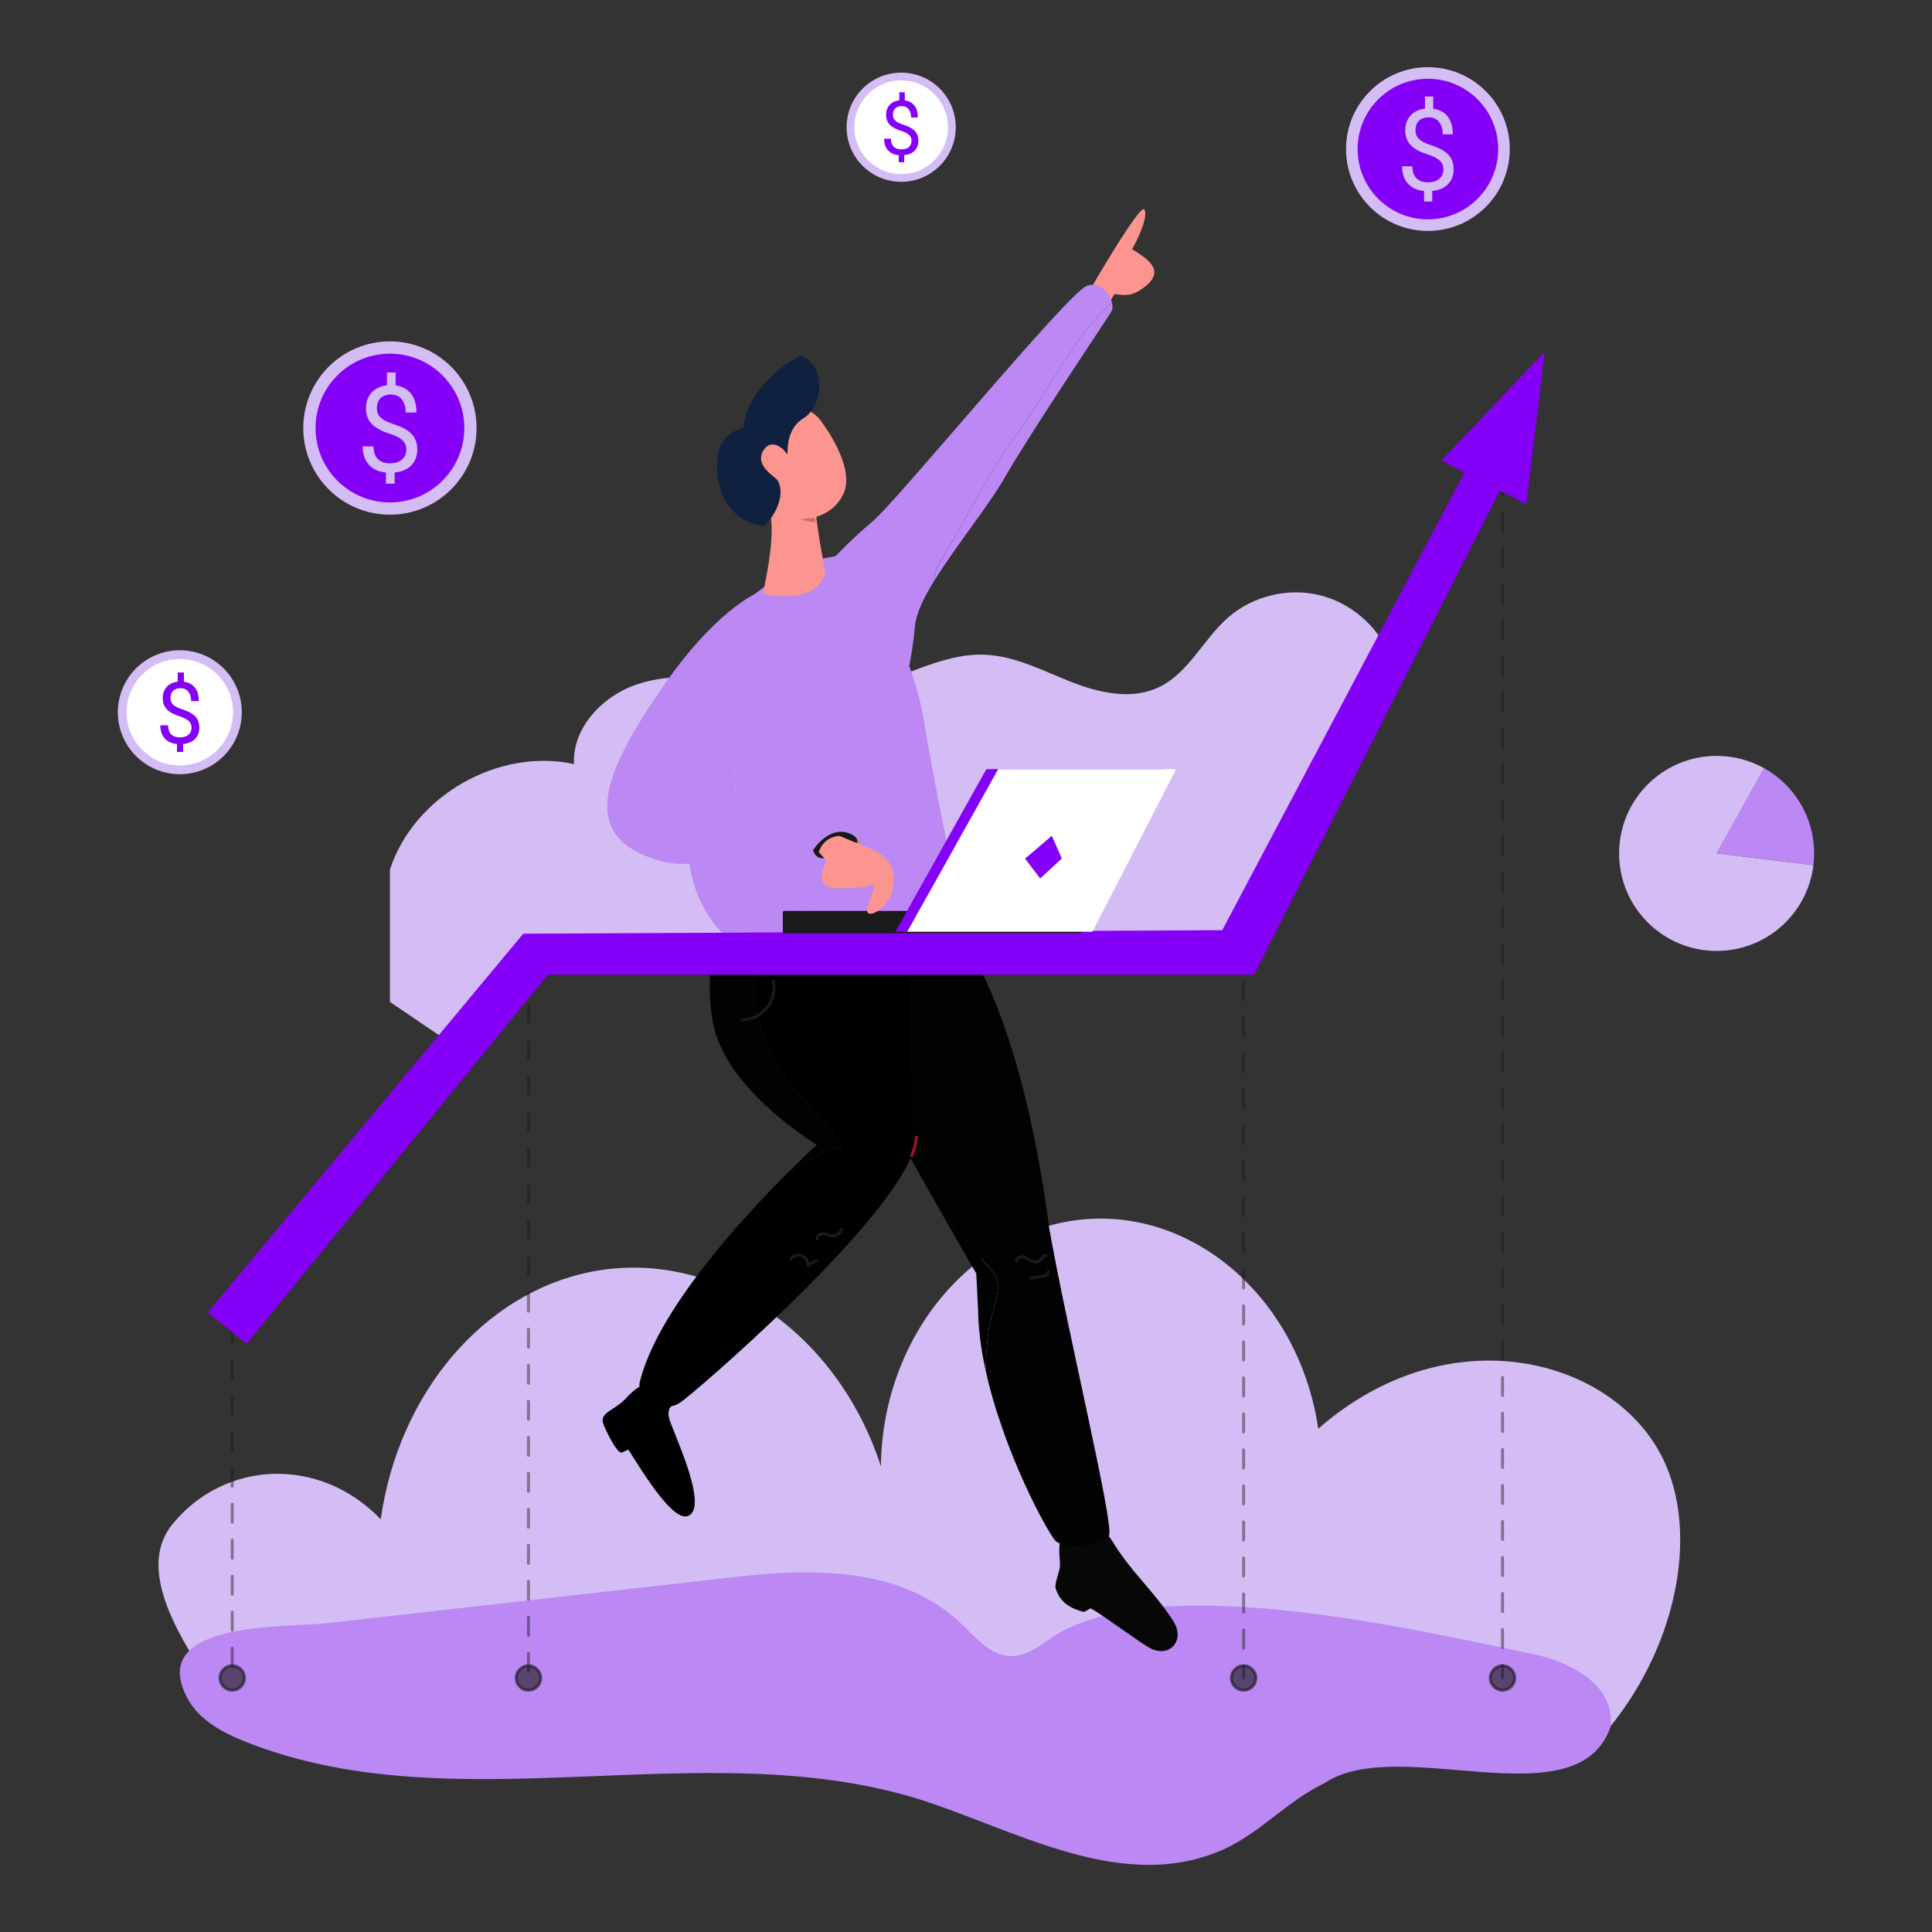 <?xml version="1.0" encoding="utf-8"?>
<!-- Generator: Adobe Illustrator 26.2.1, SVG Export Plug-In . SVG Version: 6.00 Build 0)  -->
<svg version="1.1" id="Layer_1" xmlns="http://www.w3.org/2000/svg" xmlns:xlink="http://www.w3.org/1999/xlink" x="0px" y="0px"
	 viewBox="0 0 4000 4000" style="enable-background:new 0 0 4000 4000;" xml:space="preserve">
<rect x="0" y="0" width="4000" height="4000" fill="#333333" stroke="none"/>
<style type="text/css">
	.st0{fill:#D4BDF4;}
	.st1{fill:#BC88F4;}
	.st2{fill:#070707;}
	.st3{fill:#020202;}
	.st4{fill:none;stroke:#99112B;stroke-width:6.213;stroke-miterlimit:10;}
	.st5{fill:#FC9590;}
	.st6{fill:#DB6767;}
	.st7{fill:#102140;}
	.st8{fill:#FFFFFF;}
	.st9{fill:#8500F6;}
	
		.st10{opacity:0.45;fill:none;stroke:#1A1A1A;stroke-width:6.213;stroke-linecap:round;stroke-linejoin:round;stroke-miterlimit:10;stroke-dasharray:37.28;enable-background:new    ;}
	
		.st11{opacity:0.61;fill:#1A1A1A;stroke:#1A1A1A;stroke-width:6.213;stroke-linecap:round;stroke-linejoin:round;stroke-miterlimit:10;enable-background:new    ;}
	.st12{fill:none;stroke:#D18B0D;stroke-width:6.213;stroke-linecap:round;stroke-linejoin:round;stroke-miterlimit:10;}
	.st13{fill:#1A1A1A;stroke:#1A1A1A;stroke-width:6.213;stroke-linecap:round;stroke-linejoin:round;stroke-miterlimit:10;}
	.st14{fill:none;stroke:#1A1A1A;stroke-width:6.213;stroke-linecap:round;stroke-linejoin:round;stroke-miterlimit:10;}
</style>
<g id="Vector">
	<path class="st0" d="M509.7,3593.6c990.8,0,1817.5,0,2808.3,0c153.3-175.8,200.6-416.3,125.9-571.6
		c-100.9-209.7-442.2-302.4-714.6-64c-38.2-259.7-243.7-446.3-471-434.5c-237.2,12.4-431.3,237.3-434.5,512.2
		c-92.9-285-350.7-452.5-601-402.4c-220.9,44.2-397.6,250.3-434.5,512.2c-127.3-132.1-322.7-121.7-430.4,9.1
		C262.7,3270.2,418.4,3457.5,509.7,3593.6z"/>
	<path class="st1" d="M1481.8,3269.5c170.6-21.2,371.8-35.8,506.4,90.2c30.8,29.2,60.8,67.5,103.2,69c36.3,1.3,66.5-25.4,96.9-45.3
		c225.5-131.5,736.8-10.3,993,42.7c71.9,16.5,163.5,63.5,153.2,149.1c-68.9,198-438.9,13.1-592.5,116.7
		c-72.1,34.4-127.7,96.8-199.2,132.6c-214.8,103.2-442.3-38.6-648.3-102c-446.6-133.9-951.2,55.6-1384.8-115.8
		c-47.8-18.9-96.9-44.7-121.3-90c-87.2-161.9,205.5-146.7,288-156C944.9,3330.2,1213.4,3299.9,1481.8,3269.5z"/>
	<path class="st2" d="M2194.6,3241.4c0.3,9.8-12.1,37.4-8.9,47.4c9.6,30.1,31.5,41.2,55.7,47.9c7.7,2.1,13.4-8.7,18.2-6.1
		c22,11.9,102.3,71.8,122,81.9c40.2,20.7,73.5-16.5,47.1-57c-42.1-64.8-85.9-99-126.2-165.4c-6.6-10.1-13.7-20.8-24.9-25.2
		c-24.1-6-59.5,1.7-79,17.3C2189.3,3199.2,2194.6,3222.5,2194.6,3241.4z"/>
	<path class="st3" d="M2055.9,2633.8c-34.7-40.8-71.1-80.6-106-121.2c41.8,73.3,71.4,124,71.4,124l3.8,78.1
		c0.6,39.3,6.4,80.7,15.4,122c0.7-27.3,2.8-54.7,6.1-81.7C2052.8,2711.4,2080.8,2661.7,2055.9,2633.8z"/>
	<path class="st3" d="M2172.1,2541.6c-55.1-424.1-167.3-577.7-167.3-577.7s-104.5,3.4-331.9,12.6c0,44,175.1,357.3,277,535.9
		c35,40.6,71.3,80.4,106,121.2c24.9,28-3.1,77.7-9.3,121.2c-3.3,27.1-5.5,54.4-6.1,81.7c37.3,171.1,130.6,340.6,145.4,354.2
		c18.4,16.8,99.5,10.7,110.3-12.2C2306.9,3155.7,2207.3,2743.8,2172.1,2541.6z"/>
	<path d="M1293.5,2897.5c-21.1,21.8-50.4,26.9-45.3,48.1c1.3,5.2,24.7,58,37.6,62c2.8,0.9,14.1-8,15.8-5.3
		c33.6,53,93.4,150.3,123.8,135.9c36.4-17.3-12.2-129.4-35.1-187.5c-4.4-11.2-9.1-24-4-34.9c14.5-18.3,19.2-32.6-7.5-41.5
		c-12.4-4.3-32.4-13.3-45.3-8.2C1319.2,2871.8,1303.6,2886.1,1293.5,2897.5z"/>
	<path class="st3" d="M1667.6,2279.6c-95.4-95.4-155.8-271.4-56.2-378h-107c0,0-52.1,68.9-29.1,211.3s215.9,257.2,215.9,257.2
		s-24.9,22.6-61.9,59.5c34.8-24.7,72.8-44.7,115.9-56.8C1726.6,2338.6,1692.4,2310.7,1667.6,2279.6z"/>
	<path d="M1878.3,1901.6h-266.9c-99.6,106.6-39.2,282.6,56.2,378c24.9,31.1,59,59,77.7,93.2c-43.1,12.2-81.1,32.2-115.9,56.8
		c-95.5,95.5-271.4,287.2-305.6,435.1c-0.4,35.8,50.5,63.4,86.1,38.1c32.3-23,408.1-346.5,476.6-507.7L1878.3,1901.6z"/>
	<path class="st4" d="M1764,1995.8"/>
	<path class="st4" d="M1886.5,2395.1c6.9-16.3,10.7-30.9,10.7-43.3"/>
	<path class="st0" d="M807.3,1800.3c49.9-152.5,224.3-252.4,381.1-218.4c-3.7-75.6,59.6-141.6,131.5-165.4s150.1-14.6,224.8-2.5
		c74.7,12.1,151,26.8,225.5,13.2c91.5-16.7,175.2-75.3,268.2-71.7c62.5,2.4,119.9,32.8,178.1,55.8c58.2,23,125.4,38.6,182,11.9
		c62.3-29.3,92.7-99.9,144.6-145.1c50.4-43.8,122.3-61.6,187.3-46.3c65,15.3,121.4,63.4,146.9,125.1l-348.7,624.3L1130.1,1964
		l-175.7,210.2l-147.1-99.9L807.3,1800.3L807.3,1800.3z"/>
	<path class="st5" d="M2259.4,595.5c0,0,102.6-177.6,110.3-161.5s-15.3,64.3-26,81.9c29.9,18.4,67.4,41.8,31.4,73.8
		s-57.3,17.6-68.1,19.7c-14.5,24.5-14.5,24.5-14.5,24.5L2259.4,595.5z"/>
	<path class="st1" d="M2108.7,894c52.8-74.6,90.1-146,142.9-214.4c15.6-18.2,31.3-36.4,50.6-52.8c-4.4-19.9-23.6-44.5-51.7-35.2
		c-37.9,12.6-394.7,447.1-443.7,487.7c-49,40.6-95,91.1-95,91.1l160.8,249.2c0,0,14.9-48.2,21.8-124c2.3-25.1,17.8-57.5,39.5-92.8
		c0.7-14.9,5-29.4,13.1-41.6C2006.2,1068,2043.5,981,2108.7,894z"/>
	<path class="st1" d="M2251.6,679.7c-52.8,68.3-90.1,139.8-142.9,214.4c-65.2,87-102.5,174-161.5,267.2
		c-8.1,12.2-12.4,26.8-13.1,41.6c43.6-71.2,112-154.4,146.6-215c51.7-90.7,211.3-327.3,220.5-343.4c2.4-4.2,2.7-10.6,1.1-17.6
		C2282.9,643.2,2267.3,661.4,2251.6,679.7z"/>
	<path class="st1" d="M1527.8,1695.5c6.2,55.9,28,111.8,77.7,146c90.1,59,195.7,59,301.3,43.5c26.2-4.1,52.7-8,79.2-12
		c-20.7-101.4-59.7-295.6-71.2-369.5c-13.3-85.8-41.9-156.8-72.6-211l-112.5-140.9c-33.4,5.9-77.1,8.8-168.7,79.4
		c-5.1,4-10,8.1-14.7,12.4C1512.4,1390.5,1513.8,1544.3,1527.8,1695.5z"/>
	<path class="st1" d="M1906.8,1885.1c-105.6,15.5-211.3,15.5-301.3-43.5c-49.7-34.2-71.5-90.1-77.7-146
		c-14-151.2-15.4-305,18.6-452.2c-111.1,102.3-96.1,299.9-118.2,454.2c-23,160.8,73.1,239.3,73.1,239.3H1999c0,0-5.2-25.2-13.1-63.8
		C1959.5,1877.1,1933,1880.9,1906.8,1885.1z"/>
	<path class="st1" d="M1682.1,1901.6c44.8-18.8,36.8-245.4,37.8-392.4s-140.4-259.5-140.4-259.5s99.2,24.7,134.8-34.5
		c47.1,85.6,90.7,413.8,128,499.6c37.4,85.7,117,199.8,117,199.8L1682.1,1901.6z"/>
	<path class="st5" d="M1688.2,1054.8c0,0,6.9,65.8,20.7,127.9c-16.8,75.8-129.4,45.9-129.4,45.9s29.1-124.7,13.8-166
		C1609.4,1032,1688.2,1054.8,1688.2,1054.8z"/>
	<path class="st5" d="M1659.1,1074.7c0,0,62,2.3,87.3-52.8s-42.9-144.7-42.9-144.7s-13.8-26-44.4-32.2
		c-30.6-6.1-115.6,107.2-115.6,107.2l31.4,117.9"/>
	<path class="st6" d="M1658,1074.9c0,0,22.3,8,30.4,5.8c-2-8.6-2-8.6-2-8.6L1658,1074.9z"/>
	<path class="st7" d="M1610.3,994.7c-3.6-6.6-47.9-29.3-30.8-60.3s45.7-2.9,49.8,5.7c4,8.6-7.7-48.4,33.7-73.7
		c41.3-25.3,49-105.7-3.8-130.2c-34.5,14.5-114.1,73.5-120.2,150.1c-29.1,6.1-51.3,25.3-54.4,68.9c-3.1,43.6,12.3,121.7,98,134.7
		C1610.1,1060.2,1625,1021.9,1610.3,994.7z"/>
	<g>
		<ellipse class="st0" cx="372.3" cy="1474.6" rx="128.3" ry="128.3"/>
		<ellipse class="st8" cx="372.3" cy="1474.6" rx="110.2" ry="110.2"/>
		<g>
			<g>
				<path class="st9" d="M396.6,1506.4c0-5.3-1.9-9.8-5.6-13.4s-10-6.9-18.8-9.9c-12.3-3.8-21.3-8.6-26.9-14.7
					c-5.6-6-8.4-13.7-8.4-23c0-9.5,2.8-17.2,8.3-23.3c5.5-6.1,13.1-9.7,22.7-10.8v-19h12.9v19.1c9.7,1.3,17.3,5.4,22.7,12.2
					c5.4,6.8,8.1,16.1,8.1,28h-15.9c0-8.2-1.9-14.7-5.8-19.5s-9.1-7.2-15.7-7.2c-6.9,0-12.1,1.8-15.8,5.3c-3.6,3.6-5.5,8.5-5.5,14.9
					c0,5.9,1.9,10.6,5.8,14.1c3.8,3.5,10.2,6.7,19,9.5c8.8,2.9,15.7,6,20.6,9.5c4.9,3.4,8.6,7.4,10.9,12s3.5,9.9,3.5,16
					c0,9.8-2.9,17.6-8.8,23.6s-14.1,9.5-24.7,10.6v16.5h-12.8v-16.5c-10.7-1-19.2-4.8-25.3-11.5c-6.1-6.7-9.1-15.7-9.1-27.2h16
					c0,8,2.1,14.2,6.3,18.5c4.2,4.3,10.2,6.5,17.9,6.5c7.6,0,13.5-1.8,17.9-5.5C394.5,1517.6,396.6,1512.7,396.6,1506.4z"/>
			</g>
		</g>
	</g>
	<g>
		<line class="st10" x1="480.8" y1="2741.5" x2="480.8" y2="3474.1"/>
		<line class="st10" x1="1094.1" y1="2006.5" x2="1094.1" y2="3474.1"/>
		<line class="st10" x1="2574.8" y1="1958.2" x2="2574.8" y2="3474.1"/>
		<line class="st10" x1="3110.8" y1="913.2" x2="3110.8" y2="3474.1"/>
		<circle class="st11" cx="480.8" cy="3474.1" r="25.3"/>
		<circle class="st11" cx="1094.1" cy="3474.1" r="25.3"/>
		<circle class="st11" cx="2574.8" cy="3474.1" r="25.3"/>
		<circle class="st11" cx="3110.8" cy="3474.1" r="25.3"/>
	</g>
	<polygon class="st9" points="3198.1,728.3 2984.5,953.4 3032.2,978 2530.6,1925.8 1083.4,1933.1 430.2,2717.3 510.6,2782 
		1134.3,2018 2596.3,2018 3105.2,1015.7 3160.2,1044.1 	"/>
	<g>
		<path class="st1" d="M3756,1766.8c0,8.3-0.5,16.4-1.5,24.4l-200.4-24.4l98.3-176.4C3714.2,1624.9,3756,1691,3756,1766.8z"/>
		<path class="st0" d="M3754.5,1791.3c-12,100-97.2,177.5-200.4,177.5c-111.5,0-201.9-90.4-201.9-201.9s90.4-201.9,201.9-201.9
			c35.7,0,69.2,9.3,98.3,25.5l-98.3,176.4L3754.5,1791.3z"/>
	</g>
	<g>
		<ellipse class="st0" cx="2956.3" cy="308.6" rx="169.5" ry="169.5"/>
		<ellipse class="st9" cx="2956.3" cy="308.6" rx="145.5" ry="145.5"/>
		<g>
			<g>
				<path class="st0" d="M2988.4,350.5c0-7-2.5-12.9-7.4-17.7c-4.9-4.8-13.2-9.2-24.9-13c-16.2-5-28.1-11.4-35.5-19.4
					s-11.2-18.1-11.2-30.4c0-12.5,3.6-22.8,10.9-30.8c7.3-8,17.3-12.8,30-14.3v-25.1h17V225c12.8,1.8,22.8,7.1,29.9,16.1
					c7.1,9,10.7,21.3,10.7,37H2987c0-10.8-2.6-19.4-7.7-25.7c-5.1-6.4-12-9.5-20.7-9.5c-9.1,0-16,2.4-20.8,7
					c-4.8,4.7-7.2,11.3-7.2,19.7c0,7.8,2.5,14,7.6,18.6s13.4,8.8,25.1,12.6c11.6,3.8,20.7,7.9,27.2,12.5c6.5,4.5,11.3,9.8,14.4,15.8
					c3.1,6,4.6,13.1,4.6,21.2c0,12.9-3.9,23.3-11.6,31.1c-7.7,7.9-18.6,12.5-32.6,14v21.9h-16.9v-21.9c-14.2-1.3-25.3-6.3-33.4-15.2
					c-8-8.8-12.1-20.8-12.1-35.9h21.2c0,10.6,2.8,18.8,8.4,24.5c5.6,5.7,13.5,8.6,23.7,8.6c10,0,17.8-2.4,23.6-7.2
					C2985.5,365.4,2988.4,358.9,2988.4,350.5z"/>
			</g>
		</g>
	</g>
	<g>
		<ellipse class="st0" cx="1865.8" cy="263.4" rx="113" ry="113"/>
		<ellipse class="st8" cx="1865.8" cy="263.4" rx="97" ry="97"/>
		<g>
			<g>
				<path class="st9" d="M1887.2,291.4c0-4.7-1.6-8.6-4.9-11.8c-3.3-3.2-8.8-6.1-16.6-8.7c-10.8-3.3-18.7-7.6-23.7-12.9
					c-5-5.3-7.4-12.1-7.4-20.3c0-8.3,2.4-15.2,7.3-20.5s11.5-8.5,20-9.5V191h11.4v16.8c8.5,1.2,15.2,4.8,19.9,10.8
					c4.8,6,7.1,14.2,7.1,24.6h-14c0-7.2-1.7-12.9-5.1-17.1c-3.4-4.2-8-6.4-13.8-6.4c-6.1,0-10.7,1.6-13.9,4.7
					c-3.2,3.1-4.8,7.5-4.8,13.1c0,5.2,1.7,9.3,5.1,12.4c3.4,3.1,8.9,5.9,16.7,8.4c7.8,2.5,13.8,5.3,18.2,8.3c4.3,3,7.6,6.5,9.6,10.6
					c2.1,4,3.1,8.7,3.1,14.1c0,8.6-2.6,15.5-7.7,20.7c-5.2,5.2-12.4,8.3-21.7,9.3v14.6h-11.3v-14.6c-9.5-0.9-16.9-4.2-22.2-10.1
					c-5.4-5.9-8-13.8-8-23.9h14.1c0,7.1,1.9,12.5,5.6,16.3s9,5.7,15.8,5.7c6.7,0,11.9-1.6,15.7-4.8
					C1885.3,301.3,1887.2,297,1887.2,291.4z"/>
			</g>
		</g>
	</g>
	<g>
		<ellipse class="st0" cx="807.3" cy="886.2" rx="179.4" ry="179.4"/>
		<ellipse class="st9" cx="807.3" cy="886.2" rx="154" ry="154"/>
		<g>
			<g>
				<path class="st0" d="M841.3,930.7c0-7.4-2.6-13.7-7.8-18.8s-14-9.7-26.4-13.8c-17.2-5.2-29.7-12.1-37.6-20.5
					c-7.9-8.4-11.8-19.2-11.8-32.2c0-13.2,3.9-24.1,11.6-32.6c7.7-8.5,18.3-13.5,31.8-15.1v-26.5h18.1v26.7
					c13.6,1.9,24.1,7.6,31.7,17.1c7.6,9.5,11.3,22.6,11.3,39.1h-22.3c0-11.4-2.7-20.5-8.1-27.2c-5.4-6.7-12.7-10.1-21.9-10.1
					c-9.6,0-17,2.5-22,7.5c-5.1,5-7.6,11.9-7.6,20.8c0,8.3,2.7,14.8,8.1,19.7c5.4,4.9,14.2,9.3,26.5,13.3s21.9,8.4,28.8,13.2
					c6.9,4.8,12,10.4,15.3,16.8c3.3,6.4,4.9,13.9,4.9,22.4c0,13.6-4.1,24.6-12.3,33c-8.2,8.3-19.7,13.2-34.5,14.8v23.1H799v-23.1
					c-15-1.4-26.8-6.7-35.3-16.1c-8.5-9.3-12.8-22-12.8-38h22.4c0,11.2,2.9,19.9,8.8,25.9c5.9,6.1,14.3,9.1,25.1,9.1
					c10.6,0,18.9-2.5,25-7.6C838.2,946.4,841.3,939.5,841.3,930.7z"/>
			</g>
		</g>
	</g>
	<path class="st1" d="M1561.1,1230.9c0,0-81.2,37.5-181.5,180.7c-125,178.4-184.8,312.2-28.9,365.8c112,38.5,155-34.5,279.1-28.1
		c39.6,10.9,50.5,24.7,65.5,17.2c0,0,29.7-38.3,81.7-24.5c-8.4-24.5-56.7-74.6-189.9-76.2c-133.2-1.5-177.6-20.1-117.9-118.9
		c40.2-60.9,69.3-68.7,87.7-87.1"/>
	<path class="st12" d="M1695.3,1766.5c0,0,29.7-38.3,81.7-24.5"/>
	<g>
		<rect x="1623.8" y="1889.1" class="st13" width="613.4" height="40"/>
		<polygon class="st9" points="2042.2,1592.4 2410.5,1592.4 2237.2,1929.1 1853.8,1929.1 		"/>
		<polygon class="st8" points="2066.7,1592.4 2435,1592.4 2261.7,1929.1 1878.3,1929.1 		"/>
	</g>
	<path class="st14" d="M1601.2,2031.6c3.8,19.2-1.3,40-13.7,55.2c-12.4,15.2-31.7,24.5-51.3,24.7"/>
	<path class="st14" d="M1637.5,2606.2c5.2-6.9,15.2-9.6,23.1-6.4s13.2,12.2,12.2,20.7c5.1-4.7,11.3-8.2,18-10.1"/>
	<path class="st14" d="M1691.9,2565.5c-2-6.5,6.4-11.8,13.1-11.1c6.8,0.6,13,4.4,19.8,4.4c7.7,0,15-5.5,17.3-12.8"/>
	<path class="st14" d="M2104.5,2610.5c0.2-6,7.6-9.5,13.5-8.4s10.8,5,16.1,7.8s12.1,4.5,17.1,1.2c5.4-3.6,8-12.6,14.5-12"/>
	<path class="st14" d="M2133.1,2646.3c8.4-1.3,16.8-2.5,25.2-3.8c2.8-0.4,5.6-0.9,8-2.3c2.4-1.4,4.2-4.2,3.7-6.9"/>
	<path class="st9" d="M2122,1777.4c1.7,0,55.7-47.1,55.7-47.1l20.7,47.1l-44.8,41.3L2122,1777.4z"/>
	<path class="st13" d="M1686.7,1760.7c0,0,30.2-47.5,70.1-32.5c39.8,14.9-11.1,37.5-24.1,38.7
		C1719.6,1768,1695.5,1785.2,1686.7,1760.7z"/>
	<path class="st5" d="M1711.8,1782.6c0,0-35.1,56.5,23.4,56.5c58.6,0,72.2-7.4,72.2-7.4c7.3,12.4-22.5,55.1-8.3,59.7
		s46.4-25.7,48.8-49.6s12.2-60.6-48.8-85.9s-61-25.3-61-25.3c-21.8,1.8-35.7,13.5-43,33.5L1711.8,1782.6z"/>
	<path class="st14" d="M3294.6,1818.7"/>
</g>
</svg>
